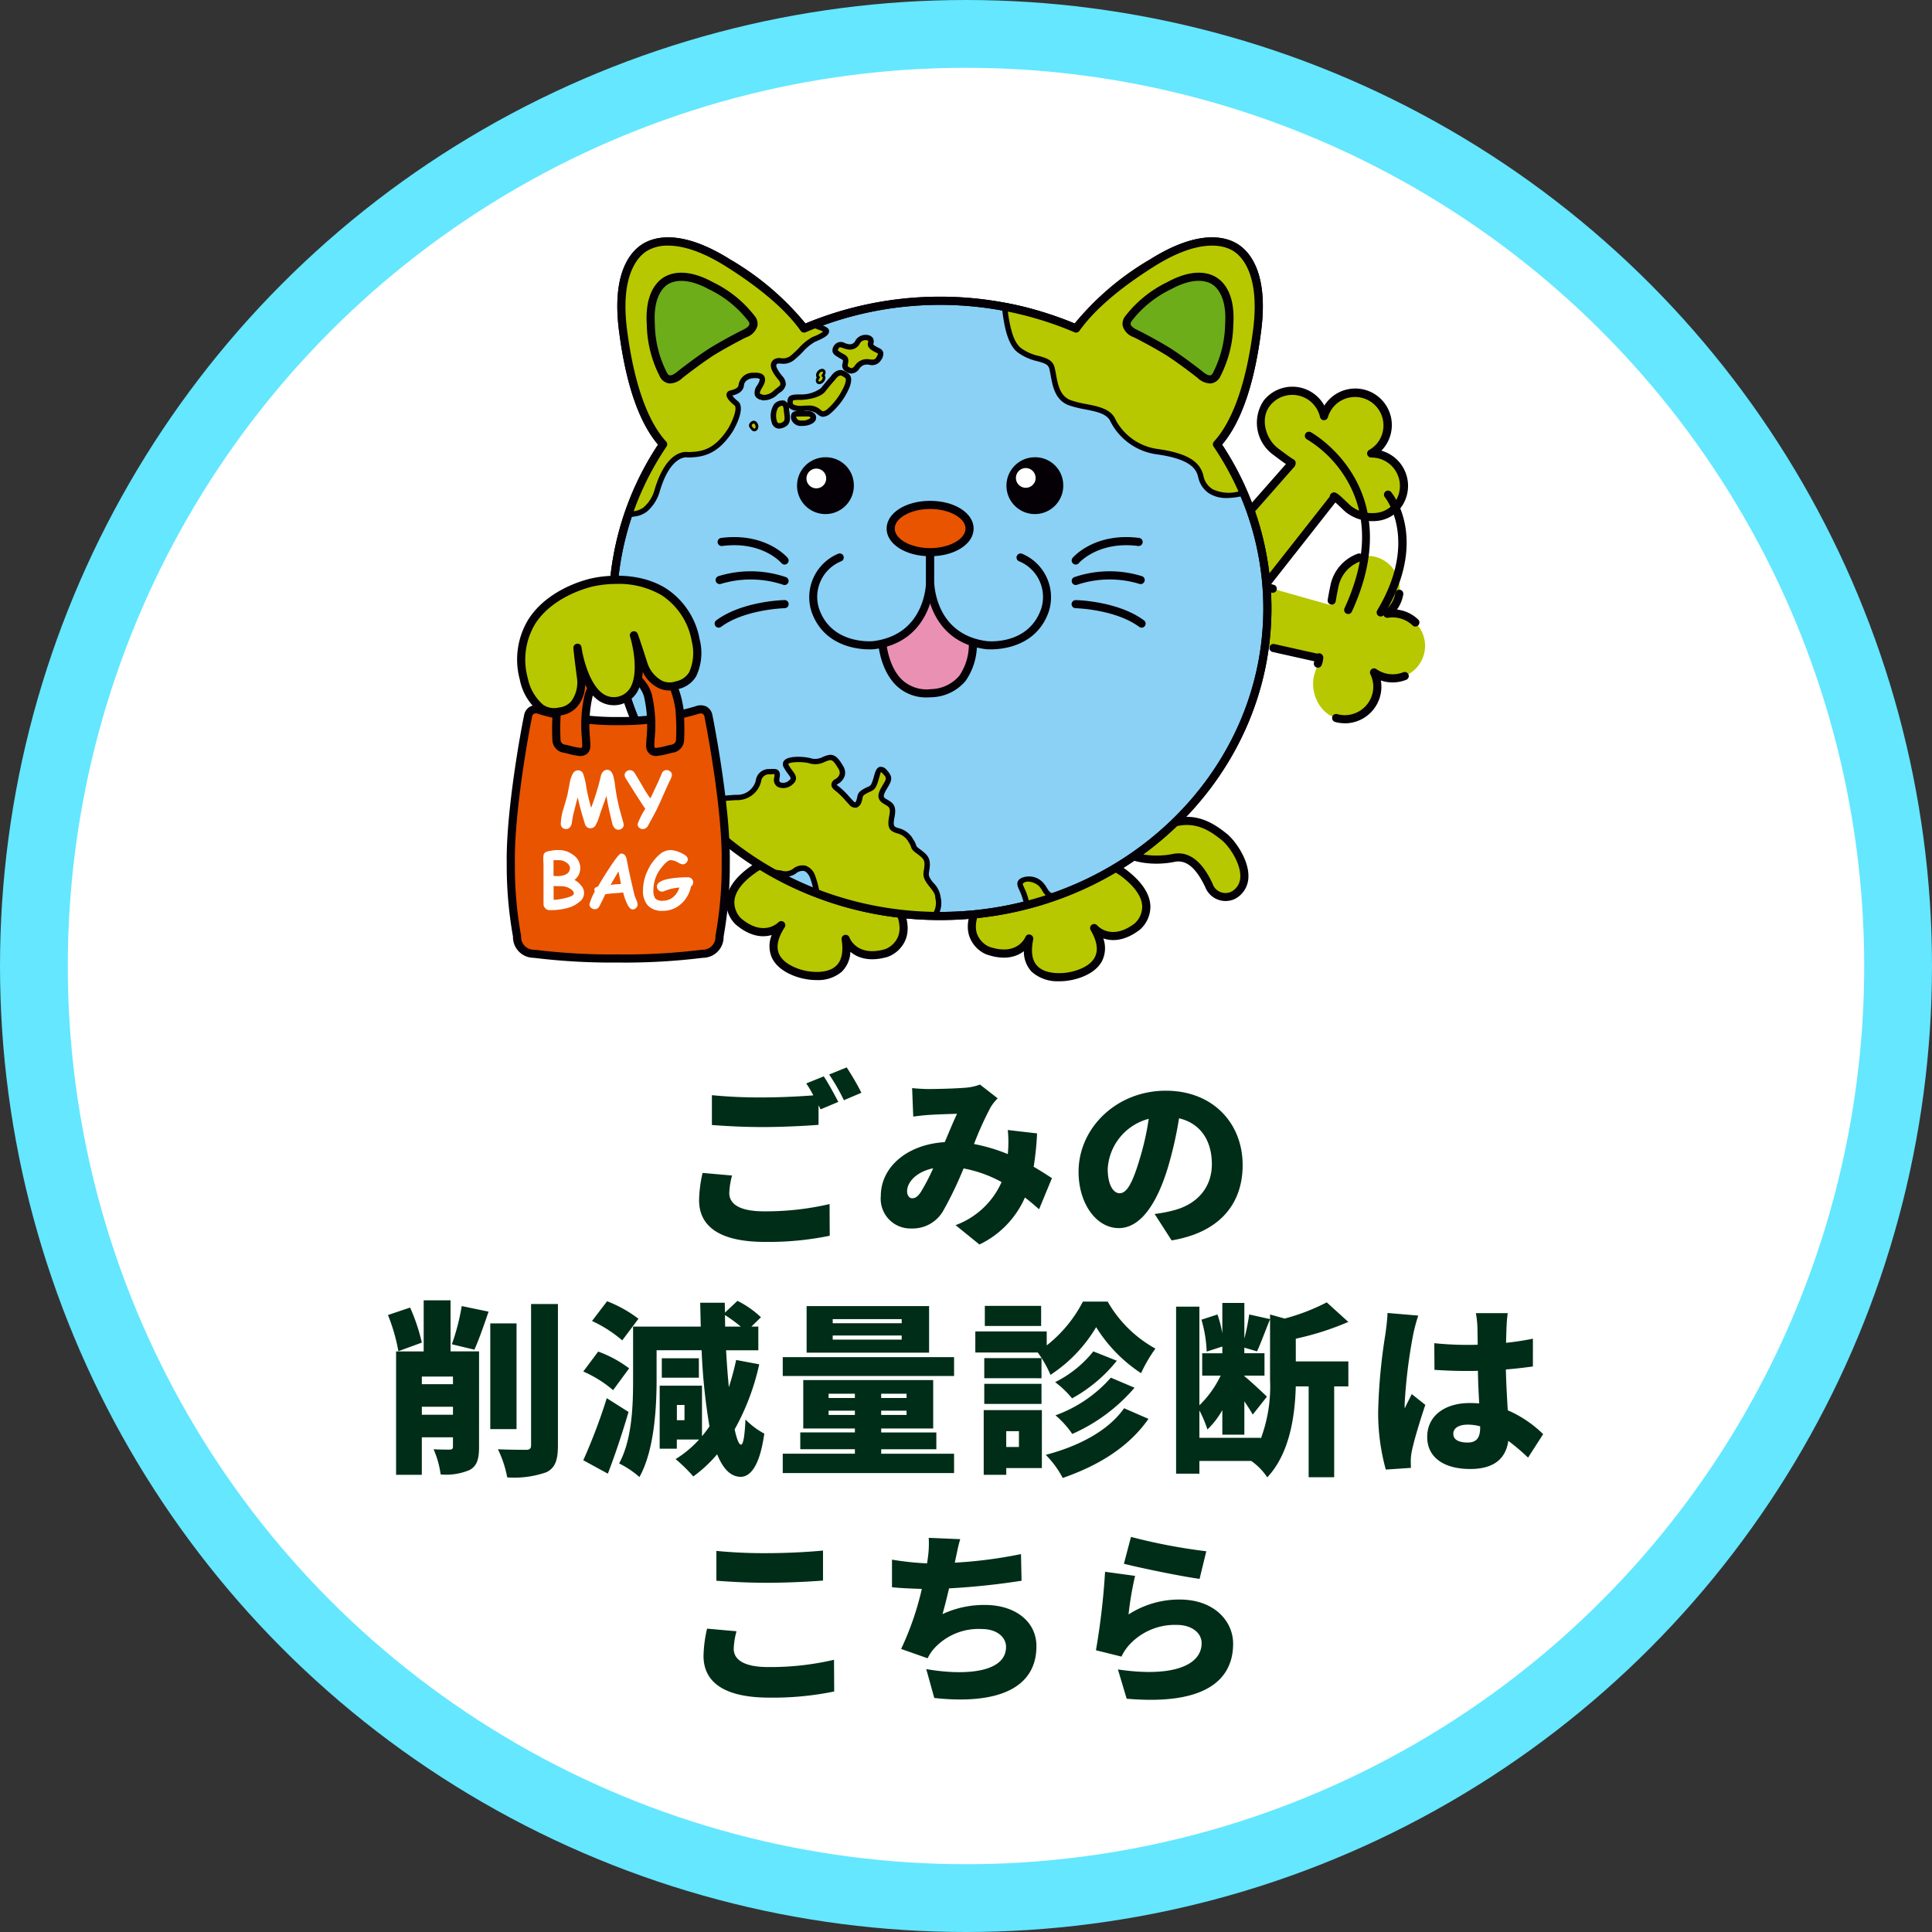 <svg xmlns="http://www.w3.org/2000/svg" xmlns:xlink="http://www.w3.org/1999/xlink" width="228" height="228" viewBox="0 0 228 228">
  <rect x="0" y="0" width="228" height="228" fill="#333333" stroke="none"/>
  <defs>
    <clipPath id="clip-path">
      <rect id="長方形_4137" data-name="長方形 4137" width="108.396" height="87.782" fill="none"/>
    </clipPath>
  </defs>
  <g id="グループ_77282" data-name="グループ 77282" transform="translate(-1541 -837)">
    <g id="グループ_76879" data-name="グループ 76879" transform="translate(1386 -769)">
      <circle id="楕円形_57" data-name="楕円形 57" cx="114" cy="114" r="114" transform="translate(155 1606)" fill="#64e7ff"/>
      <circle id="楕円形_65" data-name="楕円形 65" cx="106" cy="106" r="106" transform="translate(163 1614)" fill="#fff"/>
      <path id="パス_161176" data-name="パス 161176" d="M-31.086-6.864A15.446,15.446,0,0,0-31.5-3.652c0,3.124,2.464,4.928,7.766,4.928A35.722,35.722,0,0,0-16.082.55L-16.1-3.19a33.075,33.075,0,0,1-7.766.858c-2.948,0-4.07-.924-4.07-2.156a8.786,8.786,0,0,1,.33-2.068Zm12.232-10.56a11.9,11.9,0,0,1,.836,1.408c-1.694.132-4,.242-5.94.242a58.032,58.032,0,0,1-6.028-.264v3.52c1.8.132,3.718.242,6.05.242,2.112,0,4.994-.132,6.534-.264v-2.31l.242.484,2.09-.88c-.4-.77-1.166-2.2-1.716-3.014Zm2.706-1.056a24.54,24.54,0,0,1,1.738,3.036l2.068-.88a31.4,31.4,0,0,0-1.738-2.992Zm9.79,14.608c-.33,0-.594-.352-.594-.814,0-1.1,1.1-2.31,3.08-2.728A24.429,24.429,0,0,1-5.324-4.62C-5.676-4.092-5.962-3.872-6.358-3.872Zm16.5-2.376c-.572-.374-1.32-.858-2.156-1.342a34.532,34.532,0,0,0,.4-3.938l-3.454-.4a14.357,14.357,0,0,1,.022,2.6l-.022.242A20.442,20.442,0,0,0,.946-10.274a38.857,38.857,0,0,1,1.98-4.378,5.837,5.837,0,0,1,.814-1.012L1.65-17.292a6.185,6.185,0,0,1-1.716.374c-1.056.088-3.08.154-4.378.154-.484,0-1.3-.044-1.914-.11l.132,3.366c.594-.088,1.43-.176,1.87-.2.99-.066,2.442-.11,3.3-.132-.418.858-.924,2.112-1.452,3.344-4.422.264-7.546,2.926-7.546,6.358A3.508,3.508,0,0,0-6.424-.308,4.145,4.145,0,0,0-2.662-2.442,44.061,44.061,0,0,0-.286-7.392,14.971,14.971,0,0,1,4.2-5.786,9.527,9.527,0,0,1-1.232-.7L1.584,1.584A11.056,11.056,0,0,0,6.952-3.96c.594.44,1.144.924,1.672,1.386Zm10.3-2.068c-.77,2.53-1.43,3.85-2.31,3.85-.748,0-1.408-.99-1.408-2.882a6.491,6.491,0,0,1,4.84-5.9A31.77,31.77,0,0,1,20.438-8.316ZM24.266,1.1c5.676-.946,8.382-4.312,8.382-8.888,0-4.95-3.52-8.778-9.064-8.778-5.83,0-10.3,4.4-10.3,9.57,0,3.718,2.068,6.644,4.752,6.644,2.574,0,4.532-2.926,5.83-7.282a45.574,45.574,0,0,0,1.276-5.676c2.508.594,3.872,2.6,3.872,5.412,0,2.86-1.848,4.8-4.62,5.478a15.644,15.644,0,0,1-2.134.4ZM-64.218,13.162A22.278,22.278,0,0,0-65.6,9.026l-2.618.88a21.2,21.2,0,0,1,1.232,4.268Zm0,8.514V20.73h3.674v.946Zm3.674-4.51v.9h-3.674v-.9Zm3.08-2.97H-60.83V8.168H-64V14.2h-3.256V28.76h3.036V24.338h3.674v1.078c0,.286-.088.352-.374.374-.286,0-1.21,0-1.914-.044A10.878,10.878,0,0,1-62,28.716a7,7,0,0,0,3.432-.528c.88-.484,1.1-1.32,1.1-2.706Zm-.55-.2c.506-1.122,1.1-2.816,1.672-4.488l-3.168-.66a26.03,26.03,0,0,1-1.166,4.51Zm4.972-3.1h-3.1V23.37h3.1Zm1.716-2.288V25.262c0,.418-.176.55-.594.55-.484,0-1.936,0-3.322-.066a12.8,12.8,0,0,1,1.1,3.322,11.443,11.443,0,0,0,4.642-.616c1.012-.528,1.342-1.386,1.342-3.168V8.608Zm12.672,1.738a15.138,15.138,0,0,0-3.7-2.068l-1.782,2.332A15.1,15.1,0,0,1-40.568,12.9Zm-1.1,5.852a14.012,14.012,0,0,0-3.652-1.98l-1.76,2.354a14.01,14.01,0,0,1,3.52,2.2Zm-2.64,3.52a66.337,66.337,0,0,1-2.772,7.326l2.9,1.584c.88-2.288,1.716-4.818,2.442-7.282Zm9.174,2.6h-.9v-1.8h.9Zm4.774-12.408a17,17,0,0,1,1.87,1.364h-1.848Zm1.32,5.3a32.5,32.5,0,0,1-.858,3.212c-.132-1.32-.242-2.794-.33-4.356h3.806V11.27h-.814l1.122-1.1a11.232,11.232,0,0,0-2.772-1.936L-28.446,9.62l-.022-1.166h-2.9c.022.968.044,1.914.066,2.816h-7.986v6.314c0,2.948-.11,7.04-1.65,9.834a11.144,11.144,0,0,1,2.4,1.606c1.738-3.1,2.024-8.1,2.024-11.44v-3.52H-31.2a70.49,70.49,0,0,0,.924,8.976,11.554,11.554,0,0,1-.88,1.166V18.244h-4.994V25.68h2.024V24.6H-31.5a12.694,12.694,0,0,1-2.772,2.31,18.466,18.466,0,0,1,2.09,2.046A15.85,15.85,0,0,0-29.37,26.34c.7,1.716,1.584,2.64,2.772,2.662.924,0,2.2-.836,2.794-5.1a9.04,9.04,0,0,1-2.222-1.672c-.088,1.958-.264,2.992-.528,2.97-.242,0-.506-.66-.748-1.8a28.02,28.02,0,0,0,2.9-7.678Zm-4.4-.2H-35.9V17.3h4.378ZM-7.59,10.874h-8.14V10.39h8.14Zm0,1.936h-8.14v-.484h8.14Zm3.234-3.96H-18.81v5.5H-4.356ZM-16.214,21.7v-.506h3.1V21.7Zm0-2.508h3.1V19.7h-3.1Zm9.2.506H-10.01V19.19h2.992Zm0,2H-10.01v-.506h2.992Zm-2.992,4.048H-3.5v-1.98H-10.01V23.3h6.138v-5.72H-19.206V23.3h6.094v.462h-6.446v1.98h6.446v.528h-8.514v2.288H-1.408V26.274h-8.6ZM-21.626,14.878V17.1H-1.408V14.878ZM8.866,8.828H2.222V11.2H8.866Zm4.928-.506a15.712,15.712,0,0,1-4.268,5.17v-1.65H1.1v2.486H8.47a13.115,13.115,0,0,1,1.5,2.64,17.2,17.2,0,0,0,5.39-5.632,17.559,17.559,0,0,0,5.3,5.434,17.031,17.031,0,0,1,1.694-2.9A14.614,14.614,0,0,1,16.72,8.322Zm3.3,8.976a15.849,15.849,0,0,1-6.534,4.444,10.8,10.8,0,0,1,1.98,2.2,20.6,20.6,0,0,0,7.348-5.456Zm-2.068-3.1a13.366,13.366,0,0,1-4.51,3.63,11.11,11.11,0,0,1,2,1.914A17.624,17.624,0,0,0,17.8,15.3Zm-6.116.792H2.156v2.376H8.91ZM2.156,20.4H8.91V18.024H2.156Zm4.092,3.212v1.87h-1.5v-1.87Zm2.706-2.486H2.09V28.76H4.752v-.792h4.2Zm9.7-.22c-1.892,2.728-5.522,4.532-9.24,5.5a11.417,11.417,0,0,1,2,2.728c4.07-1.408,7.744-3.564,10.12-6.974ZM38.918,12.7a33.481,33.481,0,0,0,6.2-1.98L42.57,8.41A23.987,23.987,0,0,1,37.6,10.324L35.882,9.84v7.678a17.565,17.565,0,0,1-1.1,7V24.4H27.544V21.17a13.637,13.637,0,0,1,.946,2.244,9.661,9.661,0,0,0,1.76-2.288v2.9h2.6V20.092c.4.572.748,1.144.99,1.562l1.672-2.112c-.418-.418-2.09-1.98-2.662-2.42v-.066h2.376v-2.64H32.846v-.66l1.5.44c.44-.946.99-2.464,1.54-3.806l-2.464-.55a25.937,25.937,0,0,1-.572,2.838v-4.2h-2.6v3.586a14.29,14.29,0,0,0-.572-2.222l-1.892.616a15.217,15.217,0,0,1,.616,3.762l1.848-.594v.792H27.874v2.64h2.178a12.155,12.155,0,0,1-2.508,3.5V8.916h-2.75V28.628h2.75v-1.5H33.66a7.14,7.14,0,0,1,1.892,1.936c2.728-2.9,3.278-7.48,3.366-10.736h1.518V29.046H43.45V18.332h1.672V15.384h-6.2ZM49.742,9.664c-.022.814-.154,1.8-.242,2.464a66.609,66.609,0,0,0-.858,9.042,25.024,25.024,0,0,0,.9,6.974l2.97-.2c-.022-.352-.022-.748-.022-.99a6.646,6.646,0,0,1,.132-1.034c.264-1.254.924-3.454,1.584-5.412L52.6,19.234c-.286.638-.55,1.056-.814,1.694a4.066,4.066,0,0,1-.022-.506,61.253,61.253,0,0,1,1.012-8.228,21.1,21.1,0,0,1,.594-2.222Zm10.934,13.53c0,1.188-.418,1.76-1.474,1.76-.924,0-1.694-.264-1.694-1.034,0-.682.682-1.078,1.694-1.078a5.537,5.537,0,0,1,1.474.2Zm7.436.77a13.781,13.781,0,0,0-4.18-2.816c-.066-1.276-.176-2.838-.22-4.818,1.144-.088,2.222-.22,3.19-.352V12.7c-.99.2-2.068.374-3.168.484.022-.9.044-1.628.066-2.046a14.224,14.224,0,0,1,.132-1.452H60.17a10.47,10.47,0,0,1,.176,1.5c.022.4.022,1.21.044,2.222-.418.022-.814.022-1.232.022a37.822,37.822,0,0,1-3.894-.2l.022,3.146q1.947.132,3.894.132c.4,0,.814,0,1.232-.022.022,1.364.088,2.706.154,3.85-.352-.022-.726-.044-1.1-.044-3.036,0-5.038,1.562-5.038,4,0,2.464,2.024,3.784,5.082,3.784,2.86,0,4.2-1.276,4.488-3.322a24.927,24.927,0,0,1,2.332,1.98Zm-97.57,17.3c1.8.132,3.718.242,6.05.242,2.112,0,4.994-.132,6.534-.264V37.7c-1.716.176-4.378.308-6.556.308a58.031,58.031,0,0,1-6.028-.264Zm-1.1,5.654a15.446,15.446,0,0,0-.418,3.212c0,3.124,2.464,4.928,7.766,4.928a35.722,35.722,0,0,0,7.656-.726l-.022-3.74a33.075,33.075,0,0,1-7.766.858c-2.948,0-4.07-.924-4.07-2.156a8.786,8.786,0,0,1,.33-2.068Zm37.048-8.8a53.175,53.175,0,0,1-7.81,1.012l.066-.33c.176-.792.308-1.562.572-2.442L-4.4,36.2a11.887,11.887,0,0,1-.11,2.42c-.022.176-.044.374-.088.594a33.878,33.878,0,0,1-4.136-.44v3.256c1.012.11,2.222.154,3.52.2a34.422,34.422,0,0,1-2.442,7.084l3.124,1.1a6.055,6.055,0,0,1,.572-.924,7.083,7.083,0,0,1,5.786-2.53c1.892,0,2.9,1.012,2.9,2.112,0,3.014-4.774,3.432-9.416,2.618l.946,3.41c7.282.792,12.056-1.034,12.056-6.116,0-2.926-2.53-4.862-6.072-4.862A11.586,11.586,0,0,0-2.772,45.2c.264-.924.528-1.98.77-3.036a84.952,84.952,0,0,0,8.558-.9ZM18.634,39.26c1.716.44,6.644,1.474,8.932,1.782l.792-3.256a67.5,67.5,0,0,1-8.888-1.694Zm1.32,1.43-3.542-.484a83.531,83.531,0,0,1-1.078,9.262l3.014.748a5.6,5.6,0,0,1,.9-1.364,7.3,7.3,0,0,1,5.632-2.376c1.738,0,2.926.924,2.926,2.156,0,2.662-3.52,4.048-9.878,3.1l1.034,3.454c9.592.836,12.562-2.442,12.562-6.49,0-2.662-2.222-5.214-6.314-5.214a11.026,11.026,0,0,0-6.028,1.76A37.813,37.813,0,0,1,19.954,40.69Z" transform="translate(269 1751.283)" fill="#002d18"/>
    </g>
    <g id="グループ_76869" data-name="グループ 76869" transform="translate(1600.801 865.015)">
      <g id="グループ_76868" data-name="グループ 76868" transform="translate(0 0)" clip-path="url(#clip-path)">
        <path id="パス_147971" data-name="パス 147971" d="M98.9,85.584a21.85,21.85,0,0,0,3.538,7.261c2.008,2.347,3.446,2.135,5.563,1.726a6.5,6.5,0,0,1,5.51,1.792c1.281,1.026,4.017,5.221.987,6.9a2.1,2.1,0,0,1-2.819-1.211c-.985-2.052-2.262-3.611-4.147-3.223-2.817.563-5.614-.088-7.115-1.5a64.709,64.709,0,0,1-4.068-5.164" transform="translate(-28.824 -25.603)" fill="#b7c800"/>
        <path id="パス_147972" data-name="パス 147972" d="M113.424,103.714a2.579,2.579,0,0,1-2.38-1.658c-1.1-2.3-2.253-3.242-3.618-2.961-2.915.583-5.874-.052-7.54-1.62a63.2,63.2,0,0,1-4.128-5.233.479.479,0,1,1,.777-.56c.03.041,2.972,4.114,4.009,5.1,1.424,1.339,4.114,1.894,6.692,1.377,2.731-.561,4.192,2.485,4.673,3.487a1.6,1.6,0,0,0,2.185.983,1.974,1.974,0,0,0,1.088-1.636c.141-1.669-1.34-3.787-2.174-4.455-1.3-1.046-2.876-2.127-5.12-1.7-2.028.392-3.78.731-6.017-1.885a22.065,22.065,0,0,1-3.637-7.45.479.479,0,1,1,.926-.247,21.537,21.537,0,0,0,3.44,7.074c1.876,2.192,3.162,1.943,5.108,1.567,2.52-.484,4.326.622,5.9,1.889.941.753,2.709,3.154,2.529,5.284a2.961,2.961,0,0,1-1.61,2.41,2.69,2.69,0,0,1-1.1.235" transform="translate(-28.619 -25.398)" fill="#040006"/>
        <path id="パス_147973" data-name="パス 147973" d="M139.56,34.051a3.784,3.784,0,0,0-2.417-.828,3.94,3.94,0,0,0,1.13-.967,3.835,3.835,0,1,0-6.015-4.758,3.879,3.879,0,0,0-.683,1.319,3.832,3.832,0,0,0-6.737-1.543c-1.319,1.656-.717,4.333.938,5.654.257.2,1.689,1.281,1.98,1.409,0,.031,0,.062,0,.1L117.417,46.178l4.562,5.967,10.837-13.781c-.029-.006-.062-.015-.091-.024-.038-.306,1.489,1.262,1.744,1.46,1.662,1.316,4.4,1.3,5.717-.364a3.832,3.832,0,0,0-.627-5.385" transform="translate(-35.126 -7.726)" fill="#b7c800"/>
        <path id="パス_147974" data-name="パス 147974" d="M121.774,52.42h0a.477.477,0,0,1-.377-.188l-4.562-5.967a.48.48,0,0,1,.021-.608l10.019-11.385c-.64-.435-1.584-1.163-1.6-1.173a4.665,4.665,0,0,1-1.017-6.329,4.313,4.313,0,0,1,7.151.6,4.315,4.315,0,1,1,7.037,4.975q-.147.183-.308.347a4.317,4.317,0,0,1,2.22,6.832,4.072,4.072,0,0,1-3.082,1.48,5.01,5.01,0,0,1-3.309-1.038c-.076-.059-.273-.244-.509-.47-.186-.177-.5-.475-.746-.695l-10.561,13.43a.481.481,0,0,1-.377.183M117.832,46l3.948,5.163,10.262-13.05a.541.541,0,0,1,.275-.438c.388-.193.645.032,1.8,1.137.2.193.37.355.439.409a4.035,4.035,0,0,0,2.673.835,3.132,3.132,0,0,0,2.374-1.117,3.354,3.354,0,0,0-2.66-5.436.485.485,0,0,1-.47-.353.48.48,0,0,1,.226-.543,3.436,3.436,0,0,0,.992-.849,3.356,3.356,0,0,0-5.265-4.162,3.4,3.4,0,0,0-.6,1.158.487.487,0,0,1-.476.343.48.48,0,0,1-.451-.374,3.354,3.354,0,0,0-5.895-1.351c-1.2,1.5-.531,3.869.863,4.982.344.272,1.648,1.239,1.874,1.345a.494.494,0,0,1,.285.475.822.822,0,0,1-.123.377Z" transform="translate(-34.921 -7.522)" fill="#040006"/>
        <path id="パス_147975" data-name="パス 147975" d="M136.256,69.919a3.812,3.812,0,0,0-.3-2.536,3.963,3.963,0,0,0,1.357.608,3.836,3.836,0,1,0,.21-7.53,3.777,3.777,0,0,0,1.363-2.142,3.834,3.834,0,0,0-2.876-4.6c-2.065-.471-4.216,1.222-4.691,3.29-.074.319-.428,2.076-.42,2.393-.027.009-.06.022-.085.033L115.758,55.18l-3.417,6.692,17.11,3.829c-.006-.031-.013-.062-.017-.093.261-.168-.5,1.885-.565,2.2-.469,2.066.731,4.53,2.8,5a3.835,3.835,0,0,0,4.588-2.893" transform="translate(-33.607 -16.046)" fill="#b7c800"/>
        <path id="パス_147976" data-name="パス 147976" d="M132.312,73.262a4.383,4.383,0,0,1-.955-.106c-.069-.016-.139-.034-.207-.054a.479.479,0,1,1,.269-.92q.073.021.147.038a3.429,3.429,0,0,0,.745.083,3.365,3.365,0,0,0,3.356-3.357,3.4,3.4,0,0,0-.345-1.478.479.479,0,0,1,.706-.6,3.492,3.492,0,0,0,1.191.533,3.4,3.4,0,0,0,1.966-.153.479.479,0,1,1,.35.891,4.342,4.342,0,0,1-2.531.2,4.628,4.628,0,0,1-.445-.131,4.316,4.316,0,0,1-4.249,5.059M129.128,66.7a.49.49,0,0,1-.137-.02.479.479,0,0,1-.322-.6c.014-.048.027-.093.039-.133l-4.928-1.1a.479.479,0,1,1,.21-.936l5.059,1.133a.508.508,0,0,1,.716.5,2.99,2.99,0,0,1-.177.814.479.479,0,0,1-.458.343M116.4,63.181a.453.453,0,0,1-.105-.012l-4.263-.954a.479.479,0,0,1-.322-.685l.92-1.8a.479.479,0,1,1,.853.436l-.638,1.251,3.66.819a.48.48,0,0,1-.1.948m24.23-1.337a.475.475,0,0,1-.333-.135,3.335,3.335,0,0,0-1.59-.856,3.4,3.4,0,0,0-1.311-.043.479.479,0,0,1-.368-.852,3.308,3.308,0,0,0,1.19-1.871c.014-.061.026-.121.036-.181a.48.48,0,1,1,.945.166c-.014.076-.029.153-.047.229a4.27,4.27,0,0,1-.692,1.536,4.052,4.052,0,0,1,.462.082,4.288,4.288,0,0,1,2.042,1.1.48.48,0,0,1-.334.824m-9.873-2.588a.548.548,0,0,1-.075-.006.48.48,0,0,1-.4-.548c.1-.648.308-1.671.368-1.929a5.031,5.031,0,0,1,3.184-3.527.479.479,0,1,1,.306.908,4.041,4.041,0,0,0-2.555,2.835c-.056.242-.259,1.246-.355,1.862a.48.48,0,0,1-.473.405M123.8,57.864a.473.473,0,0,1-.131-.018l-6.15-1.737a.479.479,0,1,1,.261-.922l6.151,1.737a.479.479,0,0,1-.13.941" transform="translate(-33.403 -15.921)" fill="#040006"/>
        <path id="パス_147977" data-name="パス 147977" d="M38.588,111.722c3.046,2.585,5.074.446,5.074.446-3.112,4.771,2.725,5.846,2.725,5.846s5.765,1.409,4.872-4.225c0,0,.979,2.781,4.811,1.671,0,0,4.026-1.3.73-6.574a11.978,11.978,0,0,0-16.192-3.461c-5.16,3.459-2.02,6.3-2.02,6.3" transform="translate(-11.261 -31.004)" fill="#b7c800"/>
        <path id="パス_147978" data-name="パス 147978" d="M47.64,118.445a7.174,7.174,0,0,1-1.571-.171c-.093-.016-2.9-.554-3.76-2.557a3.431,3.431,0,0,1,.017-2.59c-1.017.3-2.5.243-4.252-1.245l-.011-.01a3.641,3.641,0,0,1-1.1-2.8c.108-1.485,1.174-2.916,3.17-4.254a12.454,12.454,0,0,1,16.874,3.619c1.267,2.025,1.655,3.769,1.146,5.169a3.638,3.638,0,0,1-2.142,2.1c-2.214.641-3.59.081-4.4-.6a3.439,3.439,0,0,1-1.044,2.378,4.3,4.3,0,0,1-2.93.959m-4.182-6.96a.479.479,0,0,1,.4.739c-.8,1.23-1.027,2.276-.671,3.112.655,1.531,3.058,2,3.082,2,.05.011,2.43.57,3.652-.559.668-.616.889-1.666.659-3.119a.479.479,0,0,1,.925-.234c.034.093.9,2.335,4.227,1.37a2.712,2.712,0,0,0,1.527-1.526c.4-1.106.036-2.564-1.07-4.334a11.5,11.5,0,0,0-15.506-3.326c-1.744,1.17-2.669,2.352-2.759,3.523a2.707,2.707,0,0,0,.779,2.026c2.64,2.233,4.338.546,4.409.473a.48.48,0,0,1,.346-.146" transform="translate(-11.056 -30.798)" fill="#040006"/>
        <path id="パス_147979" data-name="パス 147979" d="M80.2,115.246c3.771,1.306,4.89-1.42,4.89-1.42-1.173,5.577,4.654,4.465,4.654,4.465s5.886-.777,3.016-5.7c0,0,1.919,2.241,5.09-.185,0,0,3.28-2.671-1.7-6.39a11.979,11.979,0,0,0-16.345,2.638c-3.555,5.09.4,6.6.4,6.6" transform="translate(-23.431 -31.08)" fill="#b7c800"/>
        <path id="パス_147980" data-name="パス 147980" d="M88.424,118.657a4.535,4.535,0,0,1-3.246-1.118,3.438,3.438,0,0,1-.923-2.425c-.841.643-2.241,1.133-4.413.38l-.014,0a3.64,3.64,0,0,1-2.033-2.208c-.437-1.422.039-3.141,1.414-5.111a12.456,12.456,0,0,1,17.038-2.737c1.914,1.429,2.908,2.914,2.939,4.4a3.634,3.634,0,0,1-1.236,2.733c-1.832,1.4-3.317,1.378-4.32,1.033a3.439,3.439,0,0,1-.113,2.592c-.96,1.957-3.792,2.352-3.912,2.368a6.8,6.8,0,0,1-1.182.1m-3.535-5.516a.494.494,0,0,1,.141.021.48.48,0,0,1,.328.557c-.3,1.438-.133,2.5.5,3.146,1.164,1.19,3.569.753,3.594.749.05-.008,2.473-.35,3.2-1.847.4-.816.226-1.875-.514-3.146a.479.479,0,0,1,.778-.553c.066.075,1.683,1.852,4.435-.254a2.7,2.7,0,0,0,.87-1.973c-.031-1.174-.895-2.4-2.568-3.651A11.5,11.5,0,0,0,80,108.705c-1.2,1.721-1.635,3.158-1.3,4.281a2.7,2.7,0,0,0,1.458,1.6c3.294,1.135,4.241-1.058,4.279-1.153a.48.48,0,0,1,.444-.3" transform="translate(-23.226 -30.875)" fill="#040006"/>
        <path id="パス_147981" data-name="パス 147981" d="M89.154,24.626c2.929-3.188,4.177-9.049,4.743-13.475.773-6.068-.978-8.734-2.529-9.725S86.66-.025,81.483,3.236c-3.051,1.922-6.762,4.642-8.954,7.726a40.991,40.991,0,0,0-32.1,0c-2.187-3.084-5.9-5.8-8.951-7.726C26.3-.025,23.14.437,21.589,1.426s-3.3,3.657-2.527,9.725c.566,4.426,1.815,10.287,4.738,13.475a34.541,34.541,0,0,0-5.95,19.36c0,20.052,17.3,36.305,38.631,36.305S95.105,64.038,95.105,43.986a34.536,34.536,0,0,0-5.952-19.36" transform="translate(-5.34 -0.208)" fill="#8ad1f5"/>
        <path id="パス_147982" data-name="パス 147982" d="M56.275,80.563c-21.565,0-39.11-16.5-39.11-36.785a35.06,35.06,0,0,1,5.827-19.32C20.734,21.8,19.183,17.28,18.381,11c-.868-6.79,1.348-9.3,2.746-10.19s4.605-1.84,10.4,1.809a32.9,32.9,0,0,1,8.859,7.541,41.49,41.49,0,0,1,31.778,0,33,33,0,0,1,8.861-7.541c5.792-3.649,9-2.7,10.4-1.809s3.611,3.4,2.746,10.19c-.8,6.279-2.355,10.8-4.614,13.456A35.062,35.062,0,0,1,95.38,43.778c0,20.283-17.543,36.785-39.105,36.785M24.185.973a4.673,4.673,0,0,0-2.543.649c-.971.62-3.14,2.761-2.31,9.261.795,6.215,2.391,10.784,4.616,13.211a.48.48,0,0,1,.045.592,34.122,34.122,0,0,0-5.869,19.092c0,19.755,17.114,35.826,38.151,35.826S94.421,63.533,94.421,43.778a34.116,34.116,0,0,0-5.87-19.092.48.48,0,0,1,.045-.592c2.227-2.425,3.825-6.993,4.621-13.212.827-6.5-1.341-8.64-2.311-9.26S87.079-.059,81.533,3.433c-4.108,2.588-7.075,5.145-8.818,7.6a.478.478,0,0,1-.58.163,40.509,40.509,0,0,0-31.726,0,.48.48,0,0,1-.58-.163c-1.738-2.452-4.7-5.008-8.815-7.6C27.973,1.518,25.741.973,24.185.973" transform="translate(-5.135 0)" fill="#040006"/>
        <path id="パス_147983" data-name="パス 147983" d="M59.047,16.879a1.082,1.082,0,0,0-1.069.478,1.022,1.022,0,0,1-1.233.583c-.5-.088-.969-.488-1.292.031s-.108.652.337.934.764.31.749.739c-.02.458-.251.669.179.96.491.334.835.238,1.2-.273a1.38,1.38,0,0,1,1.312-.577c.428.042.885.168,1.213-.388s.31-.749-.064-.947-1.011-.453-.889-.872-.021-.59-.444-.669" transform="translate(-16.542 -5.047)" fill="#b7c800"/>
        <path id="パス_147984" data-name="パス 147984" d="M57.1,20.985a1.257,1.257,0,0,1-.7-.253.791.791,0,0,1-.36-.955,1.83,1.83,0,0,0,.041-.282c0-.11,0-.121-.278-.272-.1-.052-.207-.11-.323-.185-.3-.19-.559-.355-.627-.659a.98.98,0,0,1,.193-.716.94.94,0,0,1,1.268-.276,2.139,2.139,0,0,0,.348.1.713.713,0,0,0,.9-.423,1.4,1.4,0,0,1,1.4-.639h.008a.924.924,0,0,1,.648.367.852.852,0,0,1,.045.7c-.035.12.444.358.6.437l.126.063a.822.822,0,0,1,.446.477,1.212,1.212,0,0,1-.254.917,1.225,1.225,0,0,1-1.388.557l-.132-.015a1.053,1.053,0,0,0-1.021.446,1.193,1.193,0,0,1-.941.6m-1.36-3.092c-.079,0-.109.04-.153.111-.114.178-.109.237-.109.237a1.45,1.45,0,0,0,.346.258c.1.065.2.115.28.16.3.158.635.339.616.861a2.425,2.425,0,0,1-.053.383c-.043.21-.043.21.092.3.309.212.47.213.762-.194a1.693,1.693,0,0,1,1.6-.709l.144.016c.4.048.583.055.763-.249s.19-.4.189-.421h0a.681.681,0,0,0-.127-.081l-.115-.058c-.417-.207-1.115-.554-.932-1.185a.38.38,0,0,0,.025-.193.489.489,0,0,0-.214-.071.753.753,0,0,0-.739.318,1.332,1.332,0,0,1-1.566.742,2.9,2.9,0,0,1-.45-.13,1.311,1.311,0,0,0-.363-.1" transform="translate(-16.405 -4.91)" fill="#040006"/>
        <path id="パス_147985" data-name="パス 147985" d="M49.023,25.677s1.965-.079,2.594-.876,1.155-1.374,1.155-1.374.575-.889,1.192-.548c.521.286.862.4.477,1.495a7.992,7.992,0,0,1-2.264,3.065c-.582.339-.66.33-1.239-.158s-1.7-.211-2.206-.26-1.077-.187-1.026-.731c.046-.442-.054-.631,1.317-.612" transform="translate(-14.27 -6.821)" fill="#b7c800"/>
        <path id="パス_147986" data-name="パス 147986" d="M51.465,27.855c-.256,0-.493-.15-.87-.468a2.209,2.209,0,0,0-1.433-.2,4.09,4.09,0,0,1-.6.012c-.932-.1-1.373-.461-1.314-1.08l.008-.093c.057-.709.447-.831,1.622-.808a3.923,3.923,0,0,0,2.347-.755c.626-.8,1.149-1.369,1.17-1.393.24-.381.889-.994,1.582-.611l.078.043c.6.327.969.632.546,1.838A8.261,8.261,0,0,1,52.2,27.579a1.542,1.542,0,0,1-.732.276m-1.776-1.327a2.008,2.008,0,0,1,1.318.371c.444.376.444.375.871.126A7.848,7.848,0,0,0,54,24.131c.275-.783.175-.837-.247-1.065l-.082-.045c-.342-.189-.767.436-.771.442-.038.048-.561.615-1.17,1.4-.7.888-2.616.99-2.832,1h-.018c-.764-.011-.939.053-.976.081,0,.007,0,.083-.009.139l-.009.1c-.01.1-.029.3.741.381a3.537,3.537,0,0,0,.493-.013c.175-.011.369-.024.568-.024" transform="translate(-14.134 -6.683)" fill="#040006"/>
        <path id="パス_147987" data-name="パス 147987" d="M48.357,30.319s-.218-.573.216-.608,1.06-.011,1.372-.02.732.112.7.5-.805.627-1.313.616-.667-.026-.97-.488" transform="translate(-14.45 -8.882)" fill="#b7c800"/>
        <path id="パス_147988" data-name="パス 147988" d="M49.226,30.991h-.043a1.194,1.194,0,0,1-1.23-.632.347.347,0,0,1-.032-.062.946.946,0,0,1,.022-.773.59.59,0,0,1,.467-.267c.291-.02.659-.019.969-.019.165,0,.312,0,.421,0a1.128,1.128,0,0,1,.841.3.692.692,0,0,1,.181.554c-.06.626-.971.906-1.6.906m-.717-.951c.2.3.24.3.689.312a1.41,1.41,0,0,0,.987-.328.373.373,0,0,0-.37-.149c-.113,0-.267,0-.439,0-.3,0-.645,0-.918.016.015,0,.032.085.05.147" transform="translate(-14.313 -8.746)" fill="#040006"/>
        <path id="パス_147989" data-name="パス 147989" d="M46.014,27.912s.348-.07.425.724c.075.776.274,1.412-.2,1.729-.428.286-1.034.418-1.229-.278a2.24,2.24,0,0,1,.211-1.836.953.953,0,0,1,.792-.339" transform="translate(-13.438 -8.347)" fill="#b7c800"/>
        <path id="パス_147990" data-name="パス 147990" d="M45.453,30.779a.908.908,0,0,1-.313-.054.945.945,0,0,1-.572-.688,2.534,2.534,0,0,1,.294-2.151,1.291,1.291,0,0,1,1.035-.432.467.467,0,0,1,.338.116,1.2,1.2,0,0,1,.385.9c.014.139.032.274.048.4.08.617.163,1.254-.387,1.622a1.526,1.526,0,0,1-.829.285m.328-2.694a.766.766,0,0,0-.472.259,2.041,2.041,0,0,0-.125,1.525.352.352,0,0,0,.177.257.73.73,0,0,0,.566-.163c.2-.135.189-.4.108-1.009-.018-.136-.036-.277-.05-.423a.858.858,0,0,0-.12-.436.355.355,0,0,1-.054-.007.17.17,0,0,0-.03,0m.16,0h0Z" transform="translate(-13.302 -8.211)" fill="#040006"/>
        <path id="パス_147991" data-name="パス 147991" d="M41.359,31.1s-.517.212-.263.577.4.453.629.218-.043-.891-.367-.795" transform="translate(-12.273 -9.302)" fill="#b7c800"/>
        <path id="パス_147992" data-name="パス 147992" d="M41.424,32.122h-.032c-.186-.016-.334-.178-.5-.416a.466.466,0,0,1-.081-.409.745.745,0,0,1,.415-.406l.015-.006a.477.477,0,0,1,.534.265.685.685,0,0,1-.008.8.509.509,0,0,1-.348.178m-.081-.934c-.067.03-.2.111-.221.2a.151.151,0,0,0,.036.137c.163.238.233.278.261.28s.061-.02.123-.083.048-.261-.039-.406c-.04-.065-.107-.137-.162-.125" transform="translate(-12.205 -9.234)" fill="#040006"/>
        <path id="パス_147993" data-name="パス 147993" d="M61.118,104.075c.025-.5-.36-.978-.812-1.545-.856-1.079-.534-1.2-.463-2.145s-.3-1.194-1.121-1.8c-.672-.5-.279-.412-.772-1.154a2.385,2.385,0,0,0-1.554-1.211c-.712-.207-.963-.416-.7-1.72.25-1.259-.235-1.4-.835-1.753S54.284,92,54.82,91.1s.708-1.119-.018-1.875-.809.407-1.105,1.242-.443.674-1.177,1.088-.515.589-.709,1.121c0,0-.231,1-.953.218a14.319,14.319,0,0,0-1.55-1.577c-.4-.292-.689-.575-.146-.9a1.138,1.138,0,0,0,.491-1.682c-.464-.766-.793-1.255-1.374-1.144s-1.406.678-2.116.413-3.463-.411-2.962.564,1.309,1.347.534,1.968-1.8.39-1.632-.484-.043-.837-.881-.8a1.242,1.242,0,0,0-1.285,1.131A2.558,2.558,0,0,1,37.292,92.3c-2.353.139-3.151.31-3.07,1.336.054.674.447,1.779.663,2.766a38.56,38.56,0,0,0,6.667,4.738c1.3.046,1.821.436,2.6-.119.99-.709,1.672-.423,2.147.551a17.017,17.017,0,0,1,.574,2.065,40.666,40.666,0,0,0,13.854,2.637,2.725,2.725,0,0,0,.388-2.2" transform="translate(-10.236 -26.198)" fill="#b7c800"/>
        <path id="パス_147994" data-name="パス 147994" d="M60.594,106.455h0A40.932,40.932,0,0,1,46.625,103.8a.32.32,0,0,1-.2-.221l-.128-.514a11.406,11.406,0,0,0-.423-1.49c-.209-.428-.446-.679-.706-.745a1.248,1.248,0,0,0-.967.315,2.125,2.125,0,0,1-1.8.282,8.564,8.564,0,0,0-1-.1.329.329,0,0,1-.145-.041A39,39,0,0,1,34.538,96.5a.315.315,0,0,1-.1-.171c-.085-.385-.2-.789-.3-1.177a10.06,10.06,0,0,1-.366-1.631,1.232,1.232,0,0,1,.263-.952c.428-.492,1.3-.622,3.107-.728A2.259,2.259,0,0,0,39.485,90.2a1.558,1.558,0,0,1,1.583-1.4l.082,0c.5-.024.821-.04,1.036.207.19.219.177.534.093.973-.055.282.078.362.121.389a.962.962,0,0,0,1-.214c.279-.223.291-.253-.107-.787a5.472,5.472,0,0,1-.512-.785.675.675,0,0,1,.069-.79c.575-.652,2.687-.439,3.288-.22a1.942,1.942,0,0,0,1.288-.212,4.034,4.034,0,0,1,.657-.214c.833-.16,1.278.58,1.709,1.293A1.443,1.443,0,0,1,50,89.556a1.671,1.671,0,0,1-.812,1c-.193.115-.146.116-.142.116s.081.078.315.25a9.367,9.367,0,0,1,1.2,1.186l.4.431a.636.636,0,0,0,.264.2.539.539,0,0,0,.144-.27,2.17,2.17,0,0,0,.092-.357c.066-.36.155-.623.772-.97.192-.108.346-.179.473-.237.329-.151.38-.175.559-.679.058-.164.108-.341.156-.514.16-.572.3-1.066.713-1.169a.856.856,0,0,1,.768.327c.836.873.652,1.272.114,2.172l-.053.088c-.55.922-.391,1.018-.074,1.21l.153.089c.645.368,1.082.727.83,2-.227,1.145-.063,1.193.48,1.351a2.69,2.69,0,0,1,1.73,1.341,2.389,2.389,0,0,1,.334.677c.039.121.053.167.363.4.845.631,1.329.992,1.249,2.083-.017.226-.047.407-.074.565-.077.461-.106.634.469,1.358a2.922,2.922,0,0,1,.883,1.713,3.037,3.037,0,0,1-.442,2.4.321.321,0,0,1-.267.144m-13.585-3.2a40.272,40.272,0,0,0,13.409,2.555,2.377,2.377,0,0,0,.253-1.8.346.346,0,0,1-.008-.089c.02-.374-.324-.806-.723-1.306-.738-.93-.719-1.285-.618-1.886.024-.142.051-.3.067-.506.054-.742-.179-.915-.95-1.491-.474-.353-.554-.5-.635-.75a1.756,1.756,0,0,0-.257-.516,2.089,2.089,0,0,0-1.378-1.081c-.984-.285-1.192-.754-.927-2.089.182-.919-.024-1.036-.52-1.319l-.165-.1c-.943-.571-.589-1.343-.146-2.086l.053-.089c.486-.814.505-.847-.027-1.4a.523.523,0,0,0-.185-.147c-.034.058-.15.472-.219.72-.053.186-.107.378-.17.555-.259.729-.462.847-.895,1.046-.115.053-.253.116-.426.213-.4.226-.415.3-.456.528a2.43,2.43,0,0,1-.109.424.986.986,0,0,1-.594.707.921.921,0,0,1-.895-.382l-.4-.432a9.174,9.174,0,0,0-1.106-1.1c-.287-.21-.591-.464-.573-.817A.782.782,0,0,1,48.861,90a1.077,1.077,0,0,0,.519-.6.834.834,0,0,0-.137-.64c-.486-.8-.7-1.061-1.041-1a3.781,3.781,0,0,0-.547.183,2.462,2.462,0,0,1-1.739.217c-.7-.257-2.447-.224-2.593.049a.326.326,0,0,0,.027.069,4.827,4.827,0,0,0,.455.695c.346.464.777,1.041-.006,1.669a1.577,1.577,0,0,1-1.728.261.964.964,0,0,1-.418-1.056,1.108,1.108,0,0,0,.04-.451c-.029.007-.285.02-.51.03l-.081,0a.926.926,0,0,0-.981.838,2.891,2.891,0,0,1-2.945,2.208c-1.278.076-2.362.166-2.662.51a.593.593,0,0,0-.107.482,9.625,9.625,0,0,0,.344,1.511c.1.365.205.744.289,1.108a38.309,38.309,0,0,0,6.468,4.593,9.283,9.283,0,0,1,.994.107,1.533,1.533,0,0,0,1.332-.17,1.811,1.811,0,0,1,1.5-.415,1.835,1.835,0,0,1,1.125,1.086,10.851,10.851,0,0,1,.469,1.615Z" transform="translate(-10.1 -26.061)" fill="#040006"/>
        <path id="パス_147995" data-name="パス 147995" d="M88.888,108.646a1.953,1.953,0,0,0-2.192-.436c-.654.436.054.784.442,2.409.039.163.071.328.1.486q1.773-.459,3.476-1.063c-1.169.163-1.225-.795-1.823-1.4" transform="translate(-25.856 -32.314)" fill="#b7c800"/>
        <path id="パス_147996" data-name="パス 147996" d="M87.1,111.289a.324.324,0,0,1-.175-.052.32.32,0,0,1-.141-.216c-.025-.151-.055-.309-.093-.465a6.882,6.882,0,0,0-.481-1.345c-.232-.507-.451-.987.174-1.4a2.262,2.262,0,0,1,2.594.474l0,0a3.487,3.487,0,0,1,.477.648c.286.463.458.744,1.075.657a.32.32,0,0,1,.151.618c-1.16.409-2.339.77-3.5,1.071a.308.308,0,0,1-.08.011m.143-3.086a.9.9,0,0,0-.5.137c-.172.114-.172.114.053.607a7.435,7.435,0,0,1,.521,1.462c.013.055.025.109.037.164.7-.187,1.4-.4,2.1-.623a2.618,2.618,0,0,1-.539-.681,2.868,2.868,0,0,0-.386-.533,2.03,2.03,0,0,0-1.285-.533" transform="translate(-25.719 -32.178)" fill="#040006"/>
        <path id="パス_147997" data-name="パス 147997" d="M23.547,30.025c1.422-4.708,3.612-4.162,3.612-4.162,1.588-.026,3.281-.22,5.036-2.955,0,0,1.456-2.492.659-3.122,0,0-1.308-1.03-.624-1.2s1.173-.392,1.231-.973a1.381,1.381,0,0,1,1.445-1.11c.825-.039,1.433.144.733,1.286s-.038,1.171.377,1.33a2.043,2.043,0,0,0,1.421-.524c.568-.568,1.452-.793.614-1.817s-.978-1.592-.554-1.9,1.115.229,1.962-.43,1.8-1.9,2.572-2.215,1.8-.8,1.362-1.119c-.285-.209-1.013-.376-1.39-.623-.382.152-.764.308-1.141.467-2.187-3.084-5.9-5.8-8.95-7.726-5.179-3.261-8.335-2.8-9.886-1.81s-3.3,3.658-2.527,9.726c.566,4.426,1.815,10.287,4.738,13.475A35.216,35.216,0,0,0,20.1,32.991c.6-.2,1.484-.179,2.024-.669a4.545,4.545,0,0,0,1.425-2.3" transform="translate(-5.776 -0.208)" fill="#b7c800"/>
        <path id="パス_147998" data-name="パス 147998" d="M19.96,33.169a.319.319,0,0,1-.3-.422A35.546,35.546,0,0,1,23.7,24.514c-2.28-2.618-3.844-7.145-4.652-13.463-.856-6.7,1.307-9.164,2.673-10.035S26.225-.776,31.944,2.825a32.444,32.444,0,0,1,8.891,7.6q.454-.189.913-.371a.326.326,0,0,1,.293.029,3.817,3.817,0,0,0,.672.3,3.236,3.236,0,0,1,.732.337.512.512,0,0,1,.233.49c-.034.28-.26.617-1.665,1.182a5.851,5.851,0,0,0-1.442,1.2,12.109,12.109,0,0,1-1.053.973,2.021,2.021,0,0,1-1.539.4c-.219-.015-.357-.022-.431.033a.2.2,0,0,0-.1.147c-.017.135.053.482.713,1.293a1.391,1.391,0,0,1,.41,1.025,1.419,1.419,0,0,1-.685.913,3.761,3.761,0,0,0-.362.306,2.364,2.364,0,0,1-1.665.617.306.306,0,0,1-.1-.02c-.044-.017-.093-.032-.141-.048a.965.965,0,0,1-.7-.528,1.451,1.451,0,0,1,.311-1.219c.264-.433.277-.643.247-.7-.008-.013-.1-.134-.693-.1-.628.025-1.1.362-1.143.822-.083.853-.907,1.109-1.38,1.229a3.428,3.428,0,0,0,.654.659c.966.764-.315,3.078-.582,3.534-1.81,2.823-3.614,3.086-5.306,3.114a.21.21,0,0,1-.083-.01c-.013,0-1.923-.361-3.224,3.929a4.9,4.9,0,0,1-1.52,2.456,3.012,3.012,0,0,1-1.543.6,4.8,4.8,0,0,0-.6.135.32.32,0,0,1-.1.015M24.686.882a4.827,4.827,0,0,0-2.626.672c-1,.636-3.225,2.826-2.383,9.416.8,6.249,2.409,10.848,4.656,13.3a.32.32,0,0,1,.03.395,34.873,34.873,0,0,0-3.911,7.743l.086-.017a2.5,2.5,0,0,0,1.23-.446,4.227,4.227,0,0,0,1.325-2.118.319.319,0,0,1,.008-.035c1.393-4.612,3.579-4.451,3.946-4.389,1.63-.03,3.114-.274,4.739-2.808.545-.933,1.107-2.4.73-2.7-.478-.376-1.028-.918-.932-1.36a.525.525,0,0,1,.43-.4c.789-.194.96-.4.989-.694a1.687,1.687,0,0,1,1.751-1.4c.465-.022,1.027,0,1.271.416.254.43-.022.979-.252,1.355-.3.495-.262.648-.257.663.019.052.195.109.3.142l.118.039a1.7,1.7,0,0,0,1.136-.43,4.443,4.443,0,0,1,.423-.359c.228-.177.425-.329.442-.48a.9.9,0,0,0-.271-.55c-.645-.791-.908-1.34-.851-1.779a.845.845,0,0,1,.355-.582,1.194,1.194,0,0,1,.852-.154,1.427,1.427,0,0,0,1.1-.269,11.682,11.682,0,0,0,.993-.922A6.006,6.006,0,0,1,41.772,11.8a4.688,4.688,0,0,0,1.205-.618,4.693,4.693,0,0,0-.488-.2,5.615,5.615,0,0,1-.65-.273q-.5.2-.991.407a.32.32,0,0,1-.385-.11c-1.75-2.469-4.731-5.04-8.86-7.641C28.537,1.434,26.273.882,24.686.882" transform="translate(-5.639 -0.068)" fill="#040006"/>
        <path id="パス_147999" data-name="パス 147999" d="M85.516,13.5c1.643,1.31,3.559.819,3.885,2.131s.329,3.452,2.136,4.1,4.432.493,5.089,2.135a6.921,6.921,0,0,0,5.09,3.611c3.614.493,4.926,1.479,5.256,2.959.19.856,1.048,3,5.128,1.9-.657-1.285-2.419-4.518-3.227-5.715,2.929-3.188,4.177-9.049,4.743-13.475.773-6.068-.978-8.735-2.529-9.726s-4.708-1.451-9.885,1.81c-3.051,1.922-6.762,4.642-8.954,7.726A32.381,32.381,0,0,0,83.765,8.24c.186.964.375,4.153,1.751,5.258" transform="translate(-25.059 -0.208)" fill="#b7c800"/>
        <path id="パス_148000" data-name="パス 148000" d="M109.911,30.828a3.848,3.848,0,0,1-2.027-.5,3.035,3.035,0,0,1-1.361-1.96c-.231-1.035-1-2.168-4.987-2.711a7.229,7.229,0,0,1-5.343-3.809c-.388-.971-1.666-1.221-3.019-1.486a12.7,12.7,0,0,1-1.884-.468c-1.64-.592-1.937-2.225-2.176-3.537-.051-.281-.1-.549-.16-.79-.127-.51-.575-.657-1.421-.891a6.175,6.175,0,0,1-2.353-1.067h0c-1.239-1-1.569-3.372-1.766-4.792-.037-.268-.069-.493-.1-.655a.321.321,0,0,1,.084-.282.316.316,0,0,1,.28-.093A31.763,31.763,0,0,1,92,10.426a32.539,32.539,0,0,1,8.892-7.6c5.717-3.6,8.861-2.68,10.227-1.809s3.527,3.334,2.674,10.035c-.809,6.321-2.375,10.849-4.658,13.464.866,1.343,2.473,4.3,3.109,5.541a.319.319,0,0,1-.2.454,8.3,8.3,0,0,1-2.135.318M85.58,13.108a5.573,5.573,0,0,0,2.124.95c.848.235,1.648.457,1.871,1.353.063.252.114.534.168.83.221,1.211.47,2.583,1.766,3.051a12.29,12.29,0,0,0,1.789.442c1.461.286,2.971.582,3.489,1.875a6.624,6.624,0,0,0,4.835,3.413c3.478.474,5.129,1.433,5.525,3.206a2.367,2.367,0,0,0,1.068,1.552,4.428,4.428,0,0,0,3.279.208c-.779-1.49-2.311-4.27-3.023-5.325a.32.32,0,0,1,.029-.4c2.25-2.449,3.862-7.048,4.661-13.3.839-6.589-1.387-8.779-2.384-9.416s-3.921-1.73-9.543,1.811c-4.126,2.6-7.108,5.171-8.864,7.641a.32.32,0,0,1-.386.108,32.7,32.7,0,0,0-7.972-2.626c.011.075.021.154.033.238.172,1.239.492,3.546,1.533,4.382" transform="translate(-24.922 -0.068)" fill="#040006"/>
        <path id="パス_148001" data-name="パス 148001" d="M56.275,80.563c-21.565,0-39.11-16.5-39.11-36.785a35.06,35.06,0,0,1,5.827-19.32C20.734,21.8,19.183,17.28,18.381,11c-.868-6.79,1.348-9.3,2.746-10.19s4.605-1.84,10.4,1.809a32.9,32.9,0,0,1,8.859,7.541,41.49,41.49,0,0,1,31.778,0,33,33,0,0,1,8.861-7.541c5.792-3.649,9-2.7,10.4-1.809s3.611,3.4,2.746,10.19c-.8,6.279-2.355,10.8-4.614,13.456A35.062,35.062,0,0,1,95.38,43.778c0,20.283-17.543,36.785-39.105,36.785M24.185.973a4.673,4.673,0,0,0-2.543.649c-.971.62-3.14,2.761-2.31,9.261.795,6.215,2.391,10.784,4.616,13.211a.48.48,0,0,1,.045.592,34.122,34.122,0,0,0-5.869,19.092c0,19.755,17.114,35.826,38.151,35.826S94.421,63.533,94.421,43.778a34.116,34.116,0,0,0-5.87-19.092.48.48,0,0,1,.045-.592c2.227-2.425,3.825-6.993,4.621-13.212.827-6.5-1.341-8.64-2.311-9.26S87.079-.059,81.533,3.433c-4.108,2.588-7.075,5.145-8.818,7.6a.478.478,0,0,1-.58.163,40.509,40.509,0,0,0-31.726,0,.48.48,0,0,1-.58-.163c-1.738-2.452-4.7-5.008-8.815-7.6C27.973,1.518,25.741.973,24.185.973" transform="translate(-5.135 0)" fill="#040006"/>
        <path id="パス_148002" data-name="パス 148002" d="M43.4,53.706a.477.477,0,0,1-.365-.169c-.1-.117-2.334-2.632-7.016-2.019a.48.48,0,0,1-.124-.951c5.237-.683,7.765,2.226,7.87,2.35a.479.479,0,0,1-.365.789" transform="translate(-10.613 -15.096)" fill="#040006"/>
        <path id="パス_148003" data-name="パス 148003" d="M43.306,57.839a.485.485,0,0,1-.17-.032,12.131,12.131,0,0,0-7.338-.1.479.479,0,0,1-.3-.91,12.9,12.9,0,0,1,7.983.117.48.48,0,0,1-.172.927" transform="translate(-10.52 -16.816)" fill="#040006"/>
        <path id="パス_148004" data-name="パス 148004" d="M35.488,64.325a.479.479,0,0,1-.286-.864c3.044-2.256,7.843-2.388,8.046-2.393h.011a.479.479,0,0,1,.011.959c-.047,0-4.7.132-7.5,2.2a.477.477,0,0,1-.285.095" transform="translate(-10.473 -18.268)" fill="#040006"/>
        <path id="パス_148005" data-name="パス 148005" d="M95.811,53.432s2.41-2.841,7.443-2.185" transform="translate(-28.662 -15.301)" fill="#8ad1f5"/>
        <path id="パス_148006" data-name="パス 148006" d="M95.606,53.706a.479.479,0,0,1-.365-.789c.105-.124,2.64-3.03,7.871-2.35a.48.48,0,0,1-.124.951c-4.724-.617-6.994,1.992-7.016,2.018a.477.477,0,0,1-.366.17" transform="translate(-28.458 -15.097)" fill="#040006"/>
        <path id="パス_148007" data-name="パス 148007" d="M95.811,57.565a12.51,12.51,0,0,1,7.661-.11" transform="translate(-28.662 -17.021)" fill="#8ad1f5"/>
        <path id="パス_148008" data-name="パス 148008" d="M95.607,57.839a.48.48,0,0,1-.172-.927,12.9,12.9,0,0,1,7.985-.117.479.479,0,0,1-.3.91,12.109,12.109,0,0,0-7.339.1.488.488,0,0,1-.171.032" transform="translate(-28.458 -16.815)" fill="#040006"/>
        <path id="パス_148009" data-name="パス 148009" d="M95.811,61.751s4.818.108,7.771,2.3" transform="translate(-28.662 -18.473)" fill="#8ad1f5"/>
        <path id="パス_148010" data-name="パス 148010" d="M103.378,64.325a.476.476,0,0,1-.285-.095c-2.794-2.072-7.45-2.2-7.5-2.2a.479.479,0,0,1,.011-.959h.011c.2,0,5.005.137,8.046,2.393a.479.479,0,0,1-.286.864" transform="translate(-28.458 -18.268)" fill="#040006"/>
        <path id="パス_148011" data-name="パス 148011" d="M63.145,64.915s.127,7.059,5.846,6.623,4.855-6.621,4.855-6.621l-4.957-5.59Z" transform="translate(-18.89 -17.748)" fill="#ea91b3"/>
        <path id="パス_148012" data-name="パス 148012" d="M68.285,71.832a5.041,5.041,0,0,1-3.51-1.292c-2.221-2.022-2.312-5.668-2.314-5.822a.479.479,0,0,1,.144-.353l5.744-5.588a.5.5,0,0,1,.352-.135.48.48,0,0,1,.341.161L74,64.394a.474.474,0,0,1,.116.252,7.547,7.547,0,0,1-1.283,5.242,5.434,5.434,0,0,1-4.011,1.923q-.273.021-.537.021M63.43,64.9c.052.753.35,3.439,1.994,4.931a4.261,4.261,0,0,0,3.326,1.022,4.517,4.517,0,0,0,3.333-1.564,6.531,6.531,0,0,0,1.1-4.375l-4.522-5.1Z" transform="translate(-18.685 -17.543)" fill="#040006"/>
        <path id="パス_148013" data-name="パス 148013" d="M65.409,53.552v3.065s0,6.678-6.648,7.526c0,0-5.254.577-6.9-4.106A5.051,5.051,0,0,1,54.738,53.8" transform="translate(-15.443 -16.02)" fill="#8ad1f5"/>
        <path id="パス_148014" data-name="パス 148014" d="M58.071,64.435c-1.464,0-5.436-.388-6.859-4.445a5.56,5.56,0,0,1,3.115-6.827.479.479,0,0,1,.423.861,4.532,4.532,0,0,0-2.634,5.645c1.5,4.278,6.345,3.8,6.394,3.792,6.15-.784,6.221-6.794,6.221-7.05V53.347a.479.479,0,0,1,.959,0v3.065c0,.071-.081,7.111-7.067,8-.012,0-.216.022-.551.022" transform="translate(-15.243 -15.816)" fill="#040006"/>
        <path id="パス_148015" data-name="パス 148015" d="M71.294,53.552v3.065s0,6.678,6.651,7.526c0,0,5.251.577,6.894-4.106A5.049,5.049,0,0,0,81.969,53.8" transform="translate(-21.328 -16.02)" fill="#8ad1f5"/>
        <path id="パス_148016" data-name="パス 148016" d="M78.232,64.435c-.333,0-.534-.02-.545-.021-7-.891-7.078-7.931-7.078-8V53.347a.479.479,0,0,1,.959,0v3.065c0,.255.09,6.268,6.232,7.051.191.018,4.887.469,6.382-3.79a4.554,4.554,0,0,0-2.63-5.649.479.479,0,1,1,.423-.86,5.558,5.558,0,0,1,3.11,6.83c-1.423,4.056-5.4,4.441-6.854,4.441" transform="translate(-21.123 -15.816)" fill="#040006"/>
        <path id="パス_148017" data-name="パス 148017" d="M104.655,11.512A13.772,13.772,0,0,1,109.4,7.694c2.715-1.486,4.465-1.129,5.348-.563s1.946,2,1.745,5.086a13.834,13.834,0,0,1-1.458,5.914s-.5,1.35-2,.053c0,0-1.784-1.422-3.647-2.651-1.9-1.172-3.937-2.189-3.937-2.189-1.81-.815-.8-1.832-.8-1.832" transform="translate(-31.224 -1.987)" fill="#6dad19"/>
        <path id="パス_148018" data-name="パス 148018" d="M113.991,19.019a2.338,2.338,0,0,1-1.473-.68s-1.775-1.412-3.6-2.614c-1.845-1.137-3.867-2.149-3.887-2.159a2.016,2.016,0,0,1-1.324-1.36,1.459,1.459,0,0,1,.362-1.2,13.8,13.8,0,0,1,4.893-3.942c3.138-1.719,5-1.08,5.837-.547s2.2,1.959,1.965,5.521a13.856,13.856,0,0,1-1.508,6.1,1.468,1.468,0,0,1-.938.838,1.33,1.33,0,0,1-.329.041m-9.2-7.38a.534.534,0,0,0-.141.4c.043.214.331.456.791.663.039.019,2.1,1.048,3.992,2.217,1.871,1.234,3.675,2.67,3.693,2.684.4.342.735.5.947.449s.3-.3.3-.3a.6.6,0,0,1,.038-.077,13.059,13.059,0,0,0,1.39-5.7c.207-3.186-1-4.314-1.525-4.652s-2.054-.956-4.86.58a12.826,12.826,0,0,0-4.577,3.663.512.512,0,0,1-.055.069m-.344-.334h0Z" transform="translate(-31.019 -1.779)" fill="#040006"/>
        <path id="パス_148019" data-name="パス 148019" d="M36.094,11.512a13.732,13.732,0,0,0-4.743-3.818C28.634,6.208,26.887,6.564,26,7.13s-1.944,2-1.745,5.086a13.827,13.827,0,0,0,1.462,5.914s.5,1.35,2,.053c0,0,1.782-1.422,3.643-2.651,1.9-1.172,3.943-2.189,3.943-2.189,1.81-.815.792-1.832.792-1.832" transform="translate(-7.249 -1.987)" fill="#6dad19"/>
        <path id="パス_148020" data-name="パス 148020" d="M26.353,19.018a1.309,1.309,0,0,1-.331-.041,1.464,1.464,0,0,1-.938-.837,13.845,13.845,0,0,1-1.512-6.1c-.23-3.56,1.132-4.987,1.964-5.521s2.7-1.17,5.839.547a13.758,13.758,0,0,1,4.891,3.941,1.46,1.46,0,0,1,.367,1.2,2.028,2.028,0,0,1-1.339,1.367s-2.029,1.013-3.888,2.159c-1.809,1.194-3.578,2.6-3.6,2.618a2.307,2.307,0,0,1-1.457.668m-.39-1.262s.105.245.3.293.552-.107.932-.437c.033-.027,1.835-1.463,3.692-2.688,1.911-1.177,3.973-2.208,3.994-2.217.476-.214.763-.456.805-.669a.538.538,0,0,0-.144-.4.539.539,0,0,1-.056-.069,12.788,12.788,0,0,0-4.572-3.663c-2.805-1.534-4.336-.917-4.863-.58s-1.73,1.467-1.524,4.651a12.883,12.883,0,0,0,1.393,5.7.438.438,0,0,1,.041.083" transform="translate(-7.044 -1.78)" fill="#040006"/>
        <path id="パス_148021" data-name="パス 148021" d="M55.586,40.28a3.352,3.352,0,1,1-3.35-3.256,3.305,3.305,0,0,1,3.35,3.256" transform="translate(-14.624 -11.076)" fill="#040006"/>
        <path id="パス_148022" data-name="パス 148022" d="M52.8,40.094a1.164,1.164,0,1,1-1.163-1.163A1.165,1.165,0,0,1,52.8,40.094" transform="translate(-15.1 -11.646)" fill="#fff"/>
        <path id="パス_148023" data-name="パス 148023" d="M90.849,40.28a3.352,3.352,0,1,1-3.356-3.256,3.307,3.307,0,0,1,3.356,3.256" transform="translate(-25.173 -11.076)" fill="#040006"/>
        <path id="パス_148024" data-name="パス 148024" d="M88.067,40.006A1.163,1.163,0,1,1,86.9,38.843a1.162,1.162,0,0,1,1.163,1.163" transform="translate(-25.65 -11.62)" fill="#fff"/>
        <path id="パス_148025" data-name="パス 148025" d="M139.509,54.236a.479.479,0,0,1-.435-.68c2.691-5.851,2.759-10.986.2-15.26a13.665,13.665,0,0,0-4.629-4.672.479.479,0,1,1,.454-.844c.117.062,11.609,6.46,4.842,21.176a.48.48,0,0,1-.436.279" transform="translate(-40.205 -9.789)" fill="#040006"/>
        <path id="パス_148026" data-name="パス 148026" d="M146.958,57.495a.48.48,0,0,1-.411-.726c4.981-8.3.95-13.294.909-13.344a.479.479,0,0,1,.736-.614c.186.224,4.505,5.573-.823,14.451a.48.48,0,0,1-.411.233" transform="translate(-43.82 -12.756)" fill="#040006"/>
        <path id="パス_148027" data-name="パス 148027" d="M24.018,80.3a.961.961,0,0,0-1.4-.727,31.676,31.676,0,0,1-9.25,1.284A31.637,31.637,0,0,1,4.122,79.57a.961.961,0,0,0-1.4.727C2.434,81.645.58,91.471.688,97.629a45.535,45.535,0,0,0,.733,8.613,1.983,1.983,0,0,0,1.971,2.07,75.732,75.732,0,0,0,9.974.556,75.7,75.7,0,0,0,9.977-.556,1.985,1.985,0,0,0,1.974-2.07,45.534,45.534,0,0,0,.733-8.613c.108-6.158-1.748-15.985-2.031-17.333" transform="translate(-0.204 -23.773)" fill="#e85400"/>
        <path id="パス_148028" data-name="パス 148028" d="M14.031,109.15q-.431,0-.876-.006a74.776,74.776,0,0,1-9.534-.506l-.484-.053a2.446,2.446,0,0,1-2.4-2.506A47.544,47.544,0,0,1,0,97.433c-.1-5.912,1.611-15.407,2.042-17.44a1.448,1.448,0,0,1,.734-1.066,1.659,1.659,0,0,1,1.331,0,31.28,31.28,0,0,0,9.042,1.243,31.14,31.14,0,0,0,9.1-1.256,1.639,1.639,0,0,1,1.3.013,1.45,1.45,0,0,1,.733,1.066h0c.022.1,2.159,10.733,2.042,17.44a47.541,47.541,0,0,1-.73,8.646,2.448,2.448,0,0,1-2.406,2.506l-.483.053a74.217,74.217,0,0,1-8.673.512m-.876-.964a73.277,73.277,0,0,0,9.442-.5l.49-.054a1.5,1.5,0,0,0,1.545-1.564.527.527,0,0,1,.012-.14,45.879,45.879,0,0,0,.72-8.511c.116-6.6-2-17.124-2.021-17.226a.563.563,0,0,0-.232-.41.748.748,0,0,0-.507.023,31.879,31.879,0,0,1-9.452,1.325,31.72,31.72,0,0,1-9.4-1.313.74.74,0,0,0-.541-.034.566.566,0,0,0-.231.409C2.558,82.2.861,91.593.962,97.416a46.044,46.044,0,0,0,.72,8.512.478.478,0,0,1,.012.144,1.5,1.5,0,0,0,1.543,1.559l.491.054a72.588,72.588,0,0,0,9.427.5" transform="translate(0 -23.568)" fill="#040006"/>
        <path id="パス_148029" data-name="パス 148029" d="M11.1,92.9c-.132.471-.311,1.184-.549,2.135-.056.33-.11.657-.162.985-.118.413-.339.618-.659.618a.59.59,0,0,1-.477-.2.633.633,0,0,1-.149-.416,6.272,6.272,0,0,1,.3-1.724q.453-1.53.485-1.7c.086-.445.172-.894.259-1.344a3.445,3.445,0,0,1,.425-1.237.688.688,0,0,1,.577-.308.622.622,0,0,1,.587.4,7.456,7.456,0,0,1,.376,1.559,22.748,22.748,0,0,0,.573,2.459q.5-1.3.929-2.854l.243-1c.158-.418.4-.625.732-.625s.554.24.708.722a7.649,7.649,0,0,1,.207,1.094,22.935,22.935,0,0,0,.638,3.2c.258.9.39,1.392.39,1.466a.557.557,0,0,1-.2.434.66.66,0,0,1-.434.158c-.321,0-.552-.226-.708-.68l-.246-1.062c-.139-.524-.292-1.277-.454-2.261q-.2.585-.652,1.84l-.264.8a4.54,4.54,0,0,1-.338.784.713.713,0,0,1-.648.41.688.688,0,0,1-.63-.489l-.245-.812c-.229-.746-.43-1.53-.611-2.349" transform="translate(-2.725 -26.817)" fill="#fff"/>
        <path id="パス_148030" data-name="パス 148030" d="M25.181,90.964c-.151.31-.447.973-.9,1.988-.372.85-.69,1.522-.95,2-.456.839-.7,1.285-.731,1.334a.719.719,0,0,1-.592.378.64.64,0,0,1-.425-.154.547.547,0,0,1-.2-.436,8.777,8.777,0,0,1,.91-1.8c-.223-.322-.544-.814-.966-1.473-.313-.482-.778-1.211-1.383-2.191a.6.6,0,0,1-.09-.308.545.545,0,0,1,.2-.43.625.625,0,0,1,.427-.163.679.679,0,0,1,.528.292l.326.524c.021.035.268.463.751,1.277a11.71,11.71,0,0,0,.806,1.238q.33-.671.956-2.025l.392-.912a.579.579,0,0,1,.57-.4.635.635,0,0,1,.425.159.536.536,0,0,1,.2.427,2.148,2.148,0,0,1-.25.667" transform="translate(-5.94 -26.837)" fill="#fff"/>
        <path id="パス_148031" data-name="パス 148031" d="M9.436,109.873a7.354,7.354,0,0,1-2.576.385.63.63,0,0,1-.472-.223.66.66,0,0,1-.207-.465l0-4.639c-.009-.2-.018-.39-.022-.592a2.9,2.9,0,0,1,.022-.568c.04-.273.293-.44.765-.5a4.517,4.517,0,0,1,1.1-.1,2.676,2.676,0,0,1,1.582.533,1.867,1.867,0,0,1,.705,2.4,2.1,2.1,0,0,1-.5.594,2.163,2.163,0,0,1,.754.623,1.289,1.289,0,0,1-.259,2.023,3.076,3.076,0,0,1-.886.518m-.879-2.42c-.265,0-.661-.011-1.189-.031l0,1.634A7.529,7.529,0,0,0,9,108.77c.512-.15.765-.306.76-.476-.008-.222-.175-.423-.5-.6a1.95,1.95,0,0,0-.709-.242m-.514-3.091c-.376,0-.6,0-.675.009l0,.929,0,.915a3.292,3.292,0,0,0,.6.031c.893-.066,1.339-.4,1.339-.982a.787.787,0,0,0-.4-.6,1.411,1.411,0,0,0-.862-.3" transform="translate(-1.84 -30.866)" fill="#fff"/>
        <path id="パス_148032" data-name="パス 148032" d="M19,110.345c-.228-.011-.462-.282-.695-.81a6.892,6.892,0,0,1-.4-1.194c-.215.035-.569.066-1.059.1a9.986,9.986,0,0,0-1.058.119c-.132.317-.367.8-.7,1.442a.6.6,0,0,1-.532.32.67.67,0,0,1-.437-.168.522.522,0,0,1-.192-.414,6.691,6.691,0,0,1,.639-1.519.51.51,0,0,1-.054-.256c.012-.136.156-.247.423-.325.411-.718.874-1.458,1.381-2.229.725-1.105,1.175-1.66,1.341-1.66.324,0,.54.192.646.582q.089.469.275,1.4c.177.839.4,1.8.657,2.885a5.241,5.241,0,0,0,.22.579,1.553,1.553,0,0,1,.156.561.545.545,0,0,1-.188.425.59.59,0,0,1-.429.163m-1.64-4.488c-.226.39-.538.925-.937,1.6a4.7,4.7,0,0,1,.612-.075c.325-.018.532-.035.619-.048-.072-.374-.169-.868-.294-1.475" transform="translate(-4.168 -31.037)" fill="#fff"/>
        <path id="パス_148033" data-name="パス 148033" d="M28.612,107.462a3.751,3.751,0,0,1-1.2,2.083,3.157,3.157,0,0,1-2.141.793,2.282,2.282,0,0,1-1.742-.617,2.586,2.586,0,0,1-.582-1.84,5.4,5.4,0,0,1,.549-2.295,5.468,5.468,0,0,1,1.417-1.908,1.987,1.987,0,0,1,1.3-.514,3.161,3.161,0,0,1,1.153.309c.577.242.864.5.866.774a.6.6,0,0,1-.18.418.563.563,0,0,1-.442.185,1.712,1.712,0,0,1-.58-.245,1.764,1.764,0,0,0-.821-.249c-.261,0-.615.287-1.06.852a4.2,4.2,0,0,0-.973,2.671,1.637,1.637,0,0,0,.216.991,1.1,1.1,0,0,0,.875.277,1.9,1.9,0,0,0,1.179-.383,2.334,2.334,0,0,0,.792-1.171,5.411,5.411,0,0,0-1.764.413.67.67,0,0,1-.272.062.577.577,0,0,1-.45-.2.588.588,0,0,1-.161-.405c0-.447.528-.753,1.58-.936a12.845,12.845,0,0,1,2.085-.148.607.607,0,0,1,.439.172.593.593,0,0,1-.089.912" transform="translate(-6.866 -30.862)" fill="#fff"/>
        <path id="パス_148034" data-name="パス 148034" d="M22.882,76.451c-.873-6.394-5.773-7.217-7.233-7.222s-6.355.828-7.227,7.222a25.967,25.967,0,0,0-.064,3.593,1.075,1.075,0,0,0,.948,1.006c.587.116,1.092.3,1.637.355a.7.7,0,0,0,.934-.771c-.038-1.317-.313-4.126.287-5.9a4.426,4.426,0,0,1,3.485-2.973,4.379,4.379,0,0,1,3.49,2.973c.6,1.779.326,4.588.285,5.9a.706.706,0,0,0,.937.771c.545-.053,1.051-.238,1.637-.355a1.074,1.074,0,0,0,.945-1.006,26.952,26.952,0,0,0-.062-3.593" transform="translate(-2.488 -20.71)" fill="#e85400"/>
        <path id="パス_148035" data-name="パス 148035" d="M19.91,81.707a1.2,1.2,0,0,1-.751-.24,1.213,1.213,0,0,1-.418-1.051c.006-.216.019-.47.034-.753a15.3,15.3,0,0,0-.294-4.984,3.9,3.9,0,0,0-3.036-2.646,3.964,3.964,0,0,0-3.031,2.646,15.3,15.3,0,0,0-.3,4.958c.014.294.027.559.034.78a1.213,1.213,0,0,1-.418,1.052,1.331,1.331,0,0,1-1.072.207,7.053,7.053,0,0,1-1.03-.21c-.2-.052-.406-.105-.622-.148a1.554,1.554,0,0,1-1.334-1.477A25.969,25.969,0,0,1,7.74,76.2c.822-6.034,5.228-7.65,7.7-7.658,2.479.008,6.889,1.625,7.709,7.636l0,.023a26.994,26.994,0,0,1,.063,3.67,1.546,1.546,0,0,1-1.331,1.442c-.217.043-.423.1-.623.148a7.044,7.044,0,0,1-1.03.21,1.6,1.6,0,0,1-.324.033M15.445,71.072a4.806,4.806,0,0,1,3.944,3.3,15.945,15.945,0,0,1,.343,5.34c-.014.276-.027.524-.033.734,0,.163.027.248.055.271a.433.433,0,0,0,.285.02.494.494,0,0,1,.071-.013,6.021,6.021,0,0,0,.914-.188c.217-.056.44-.113.676-.16.5-.1.556-.442.56-.545A26.583,26.583,0,0,0,22.2,76.3C21.3,69.712,16.04,69.5,15.443,69.5s-5.851.208-6.751,6.807A25.626,25.626,0,0,0,8.632,79.8a.6.6,0,0,0,.563.573c.235.047.458.1.675.16a6.038,6.038,0,0,0,.915.188.472.472,0,0,1,.076.013.44.44,0,0,0,.277-.02.4.4,0,0,0,.055-.273c-.006-.217-.019-.474-.033-.761a15.945,15.945,0,0,1,.345-5.312,4.873,4.873,0,0,1,3.939-3.3" transform="translate(-2.283 -20.505)" fill="#040006"/>
        <path id="パス_148036" data-name="パス 148036" d="M23.046,64.814c-2.084-9.331-12.182-6.858-12.182-6.858s-10.2,2.06-8.112,11.387c0,0,.882,4.6,4.287,3.836,0,0,2.761-.154,2.457-4.054,0,0-.367-2.754-.408-3.454.315,2.135,1.669,6.966,4.891,6.245s2.394-5.666,1.769-7.733c.261.652,1.1,3.3,1.1,3.3,1.383,3.661,3.944,2.622,3.944,2.622,3.41-.762,2.252-5.291,2.252-5.291" transform="translate(-0.739 -17.249)" fill="#b7c800"/>
        <path id="パス_148037" data-name="パス 148037" d="M6.092,73.537a3.164,3.164,0,0,1-1.769-.53,6.461,6.461,0,0,1-2.248-3.78,9.078,9.078,0,0,1,1.05-7.162c2.425-3.736,7.233-4.745,7.437-4.786.182-.046,4.959-1.177,8.742,1.171a9.1,9.1,0,0,1,4,6.046,6.425,6.425,0,0,1-.425,4.361,3.293,3.293,0,0,1-2.156,1.5,3.124,3.124,0,0,1-2.213-.1,4.09,4.09,0,0,1-1.926-1.936,5.389,5.389,0,0,1-.644,2.357A3.212,3.212,0,0,1,11.371,71.7a5.385,5.385,0,0,1-1.587-1.864,4.093,4.093,0,0,1-.919,2.574,3.125,3.125,0,0,1-1.958,1.039,3.854,3.854,0,0,1-.814.09m7.447-15.6a13.061,13.061,0,0,0-2.768.281c-.064.013-4.645.981-6.846,4.378a8.171,8.171,0,0,0-.912,6.439,5.6,5.6,0,0,0,1.837,3.176,2.34,2.34,0,0,0,1.878.3.562.562,0,0,1,.078-.011,2.122,2.122,0,0,0,1.348-.73,3.754,3.754,0,0,0,.657-2.807C8.8,68.869,8.446,66.2,8.4,65.491a.479.479,0,0,1,.43-.5.473.473,0,0,1,.524.407c.228,1.552,1.025,4.461,2.557,5.514a2.253,2.253,0,0,0,3.2-.717c.94-1.607.423-4.576-.032-6.077a.479.479,0,0,1,.9-.316c.264.66,1.079,3.225,1.114,3.333a3.716,3.716,0,0,0,1.8,2.245,2.151,2.151,0,0,0,1.512.078.56.56,0,0,1,.076-.024,2.342,2.342,0,0,0,1.578-1.071,5.573,5.573,0,0,0,.313-3.634l0-.014A8.176,8.176,0,0,0,18.8,59.264a10.022,10.022,0,0,0-5.259-1.331" transform="translate(-0.534 -17.042)" fill="#040006"/>
        <path id="パス_148038" data-name="パス 148038" d="M73.965,47.835c0,1.541-2.085,2.787-4.657,2.787s-4.653-1.246-4.653-2.787,2.085-2.794,4.653-2.794,4.657,1.251,4.657,2.794" transform="translate(-19.342 -13.474)" fill="#e85400"/>
        <path id="パス_148039" data-name="パス 148039" d="M69.1,50.9c-2.878,0-5.133-1.435-5.133-3.267s2.255-3.273,5.133-3.273,5.137,1.438,5.137,3.273S71.983,50.9,69.1,50.9m0-5.581c-2.263,0-4.174,1.06-4.174,2.314s1.911,2.308,4.174,2.308,4.178-1.057,4.178-2.308-1.913-2.314-4.178-2.314" transform="translate(-19.137 -13.27)" fill="#040006"/>
        <path id="パス_148040" data-name="パス 148040" d="M52.462,22.574c-.178.207-.214.471-.081.585a.644.644,0,0,0,.065.042s-.006,0-.01.009c-.175.207-.212.467-.077.586s.386.037.563-.17.214-.469.081-.584a.2.2,0,0,0-.069-.035.125.125,0,0,0,.011-.013c.181-.207.214-.471.079-.581s-.386-.044-.563.16" transform="translate(-15.639 -6.688)" fill="#b7c800"/>
        <path id="パス_148041" data-name="パス 148041" d="M52.447,23.939a.4.4,0,0,1-.257-.088.533.533,0,0,1-.03-.692.414.414,0,0,1-.086-.229.761.761,0,0,1,.2-.529h0a.749.749,0,0,1,.492-.271.4.4,0,0,1,.3.1.4.4,0,0,1,.134.275.694.694,0,0,1-.108.405.414.414,0,0,1,.086.231.748.748,0,0,1-.2.526.726.726,0,0,1-.528.276m.05-.709,0,0c-.142.169-.153.332-.1.376s.207,0,.336-.153a.434.434,0,0,0,.124-.294.093.093,0,0,0-.025-.064.175.175,0,0,1-.112-.118.163.163,0,0,1,.035-.152.438.438,0,0,0,.125-.3.089.089,0,0,0-.022-.059.092.092,0,0,0-.07-.02.442.442,0,0,0-.272.162.453.453,0,0,0-.121.3.093.093,0,0,0,.025.064l.029.018a.17.17,0,0,1,.078.184.172.172,0,0,1-.028.058" transform="translate(-15.571 -6.62)" fill="#000800"/>
      </g>
    </g>
  </g>
</svg>
